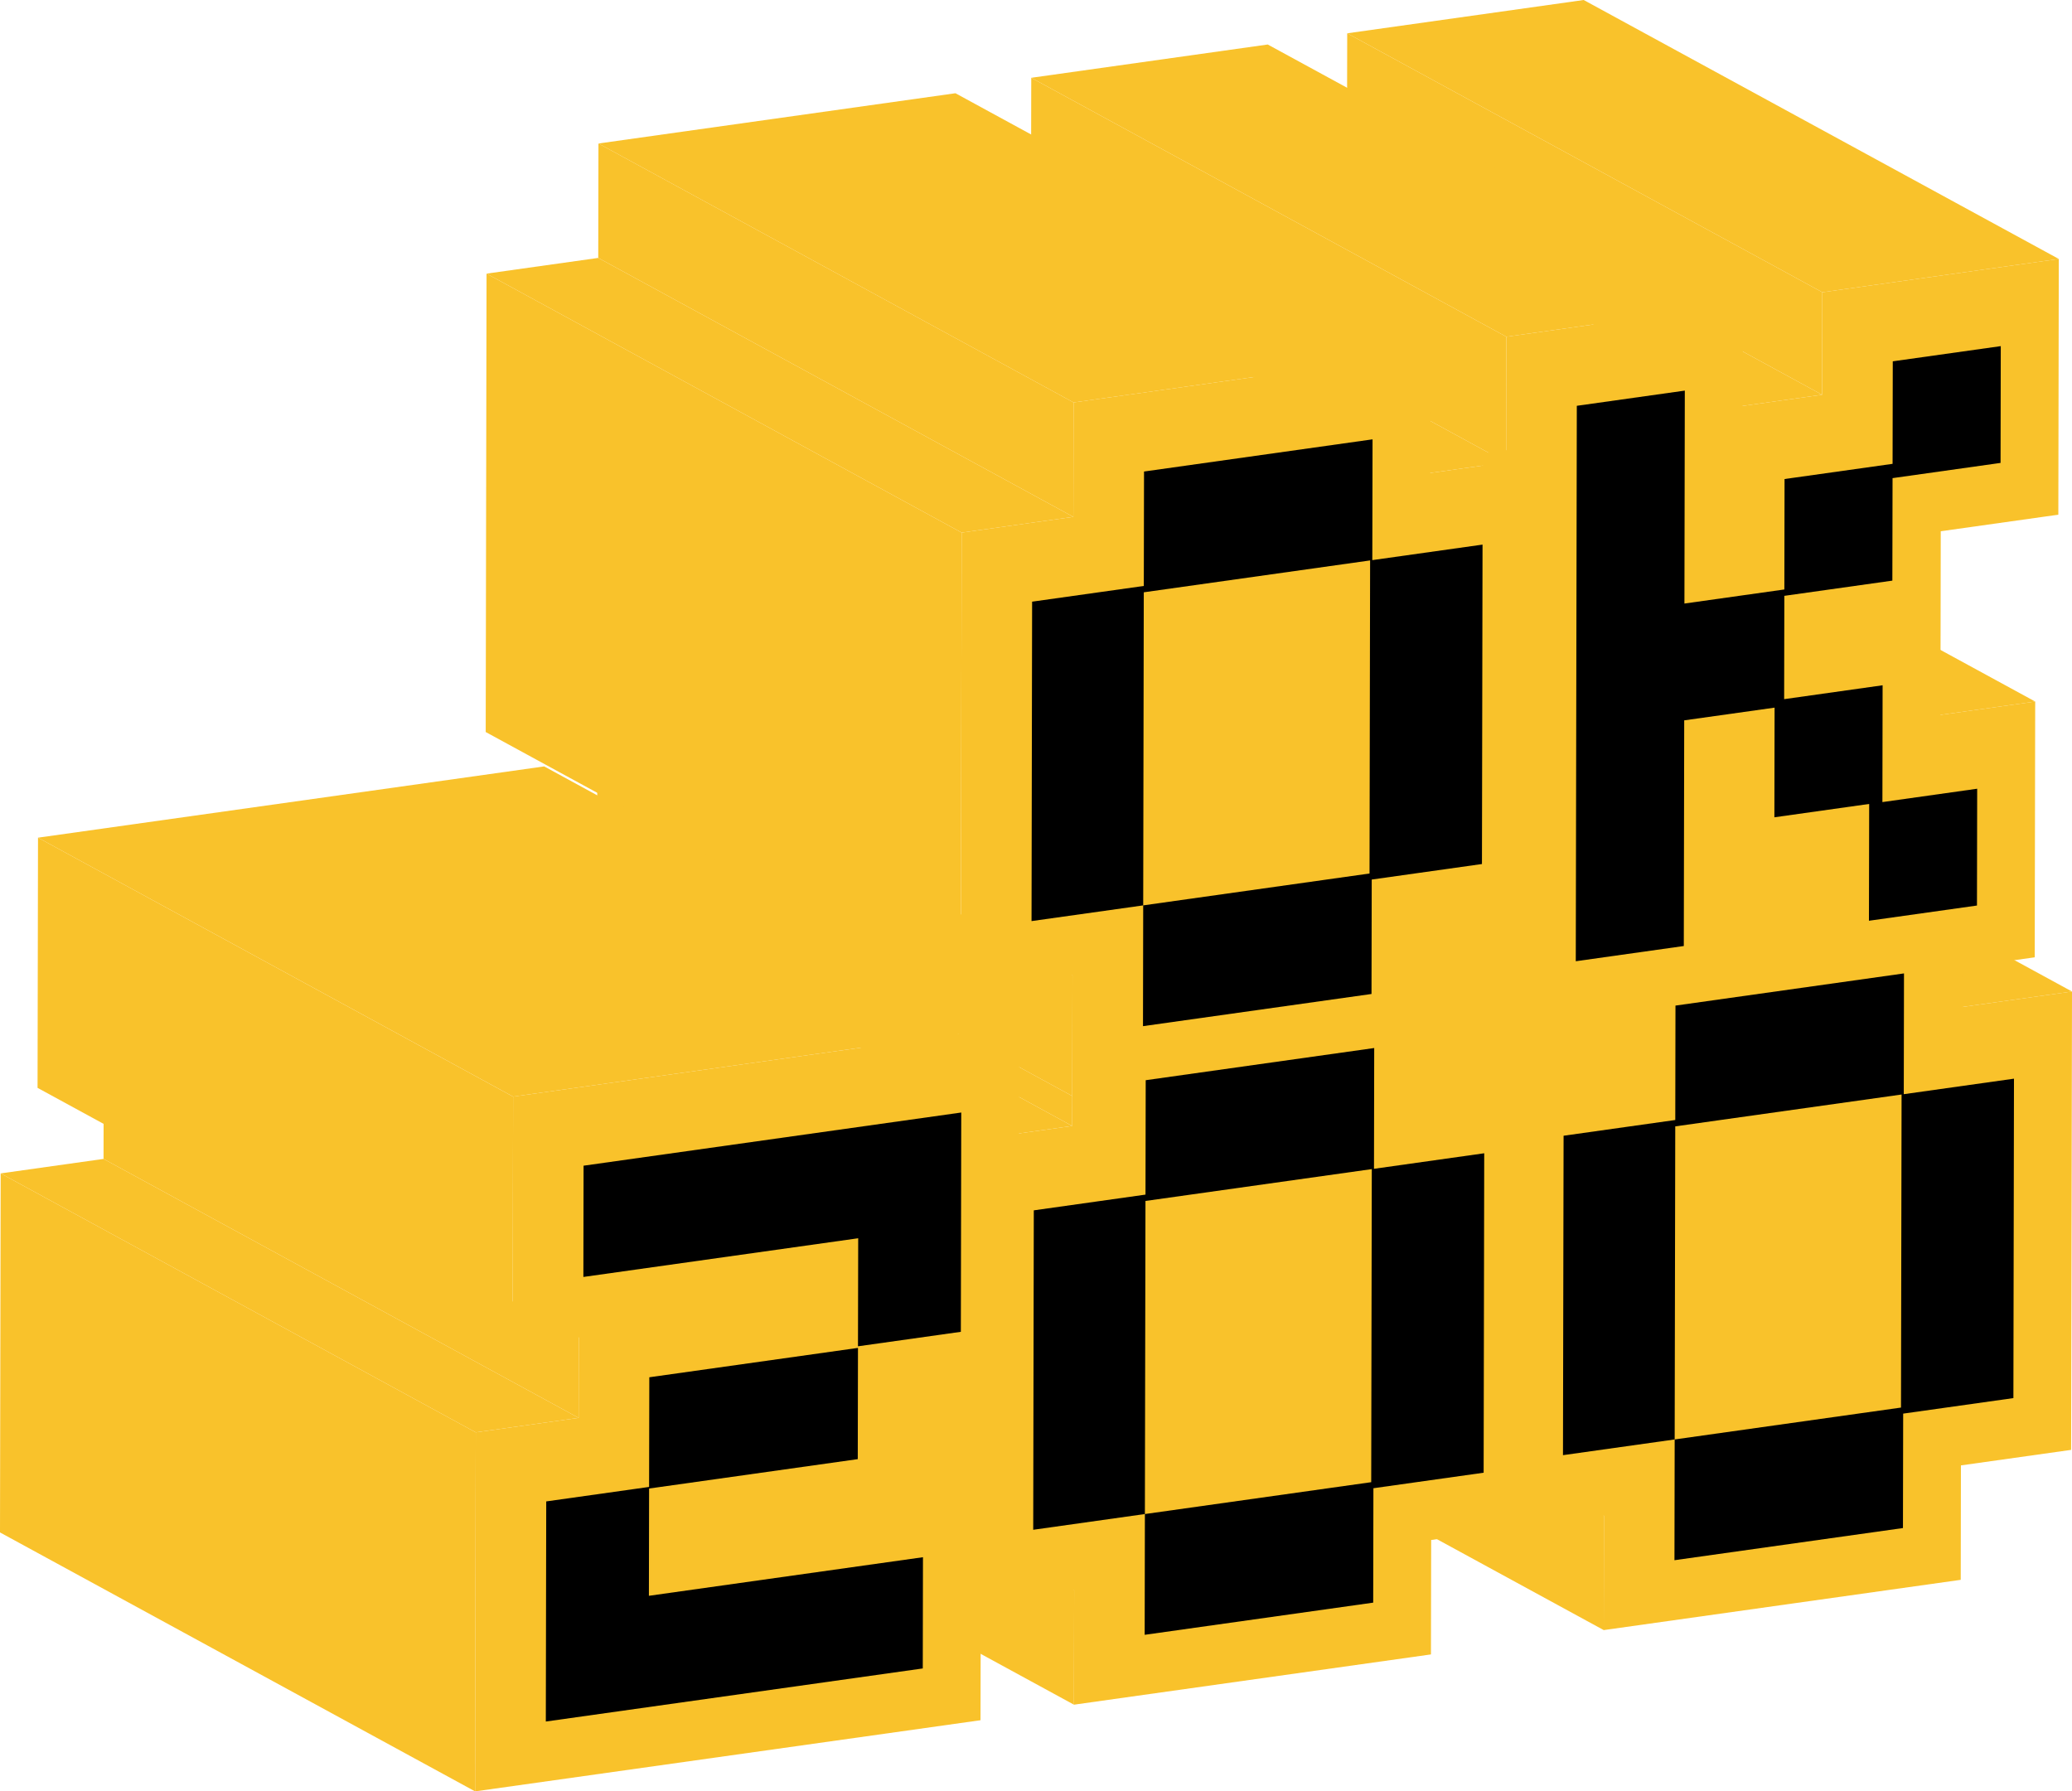 <svg width="96" height="83" viewBox="0 0 96 83" fill="none" xmlns="http://www.w3.org/2000/svg">
<path d="M90.894 46.659L68.882 34.661L73.988 33.942L96 45.94L90.894 46.659Z" fill="#F9C22B"/>
<path d="M74.304 75.527L52.292 63.529L52.302 58.227L74.314 70.225L74.304 75.527Z" fill="#F9C22B"/>
<path d="M89.904 33.123L67.892 21.126L72.283 20.508L94.295 32.505L89.904 33.123Z" fill="#F9C22B"/>
<path d="M84.431 13.541L62.419 1.543L73.376 0L95.389 11.998L84.431 13.541Z" fill="#F9C22B"/>
<path d="M84.422 18.29L62.41 6.292L62.419 1.543L84.431 13.541L84.422 18.29Z" fill="#F9C22B"/>
<path d="M80.74 18.808L58.728 6.81L62.41 6.292L84.422 18.29L80.74 18.808Z" fill="#F9C22B"/>
<path d="M49.758 78.983L27.746 66.985L27.756 61.684L49.768 73.681L49.758 78.983Z" fill="#F9C22B"/>
<path d="M69.781 21.419L47.769 9.421L47.78 3.604L69.792 15.602L69.781 21.419Z" fill="#F9C22B"/>
<path d="M69.792 15.602L47.78 3.604L58.737 2.062L80.749 14.059L69.792 15.602Z" fill="#F9C22B"/>
<path d="M66.27 21.913L44.258 9.915L47.769 9.421L69.781 21.419L66.27 21.913Z" fill="#F9C22B"/>
<path d="M49.678 52.168L27.665 40.17L27.668 38.784L49.681 50.782L49.678 52.168Z" fill="#F9C22B"/>
<path d="M47.215 52.515L25.203 40.517L27.665 40.17L49.678 52.168L47.215 52.515Z" fill="#F9C22B"/>
<path d="M49.68 50.782L27.668 38.785L27.678 33.188L49.691 45.186L49.68 50.782Z" fill="#F9C22B"/>
<path d="M26.809 65.694L4.797 53.696L4.804 49.972L26.816 61.97L26.809 65.694Z" fill="#F9C22B"/>
<path d="M49.74 18.647L27.727 6.649L44.268 4.32L66.28 16.317L49.74 18.647Z" fill="#F9C22B"/>
<path d="M49.73 23.948L27.718 11.95L27.728 6.649L49.74 18.646L49.73 23.948Z" fill="#F9C22B"/>
<path d="M22.012 83L0 71.002L0.031 54.367L22.043 66.365L22.012 83Z" fill="#F9C22B"/>
<path d="M22.043 66.365L0.031 54.367L4.797 53.696L26.809 65.694L22.043 66.365Z" fill="#F9C22B"/>
<path d="M44.516 45.914L22.504 33.917L22.543 12.678L44.555 24.677L44.516 45.914Z" fill="#F9C22B"/>
<path d="M44.555 24.677L22.543 12.678L27.718 11.95L49.73 23.948L44.555 24.677Z" fill="#F9C22B"/>
<path d="M23.773 50.809L1.761 38.812L25.213 35.51L47.225 47.508L23.773 50.809Z" fill="#F9C22B"/>
<path d="M23.752 62.402L1.74 50.404L1.761 38.812L23.773 50.81L23.752 62.402Z" fill="#F9C22B"/>
<path d="M95.388 11.998L95.367 23.847L89.919 24.614L89.904 33.123L94.295 32.505L94.273 44.355L90.897 44.831L90.894 46.659L96 45.94L95.96 67.177L90.854 67.896L90.845 73.198L74.304 75.527L74.314 70.225L66.309 71.352L66.299 76.654L49.758 78.983L49.768 73.681L45.44 74.291L45.429 79.703L22.012 83L22.043 66.365L26.809 65.694L26.816 61.97L23.752 62.401L23.773 50.809L47.225 47.508L47.215 52.515L49.677 52.168L49.68 50.782L49.691 45.186L44.516 45.914L44.555 24.677L49.73 23.948L49.74 18.646L66.28 16.317L66.27 21.913L69.781 21.419L69.792 15.602L80.749 14.059L80.74 18.808L84.422 18.29L84.431 13.541L95.388 11.998Z" fill="#F9C22B"/>
<path d="M63.67 48.558L63.66 54.154L68.767 53.434L68.74 68.235L63.633 68.954L63.623 74.255L53.035 75.746L53.045 70.15L63.531 68.674L63.558 54.168L53.072 55.644L53.045 70.15L47.871 70.879L47.898 56.079L53.073 55.35L53.083 50.049L63.67 48.558Z" fill="black"/>
<path d="M63.593 20.356L63.582 25.952L68.689 25.233L68.662 40.033L63.555 40.752L63.545 46.054L52.957 47.545L52.967 41.949L63.453 40.472L63.48 25.966L52.994 27.443L52.967 41.949L47.793 42.677L47.82 27.877L52.995 27.149L53.005 21.847L63.593 20.356Z" fill="black"/>
<path d="M88.216 45.101L88.206 50.697L93.312 49.978L93.285 64.778L88.178 65.497L88.168 70.799L77.581 72.289L77.591 66.694L88.077 65.217L88.104 50.712L77.618 52.188L77.591 66.694L72.416 67.422L72.444 52.622L77.619 51.893L77.628 46.592L88.216 45.101Z" fill="black"/>
<path d="M92.7 16.037L92.69 21.448L87.686 22.153L87.677 26.902L82.672 27.607L82.663 32.394L87.225 31.751L87.216 37.163L91.607 36.544L91.597 41.956L86.592 42.661L86.603 37.249L82.211 37.868L82.22 32.787L78.033 33.376L78.014 43.832L73.009 44.537L73.057 18.802L78.061 18.098L78.043 27.964L82.673 27.312L82.682 22.195L87.687 21.491L87.696 16.741L92.7 16.037Z" fill="black"/>
<path d="M27.038 54.01L44.537 51.546L44.528 56.59L44.518 61.707L39.752 62.378L39.762 57.372L27.029 59.165L27.038 54.01Z" fill="black"/>
<path d="M30.074 68.968L30.065 73.938L42.763 72.15L42.754 77.304L25.289 79.764L25.308 69.565L30.074 68.894L30.084 63.813L39.752 62.452L39.742 67.606L30.074 68.968Z" fill="black"/>
</svg>
